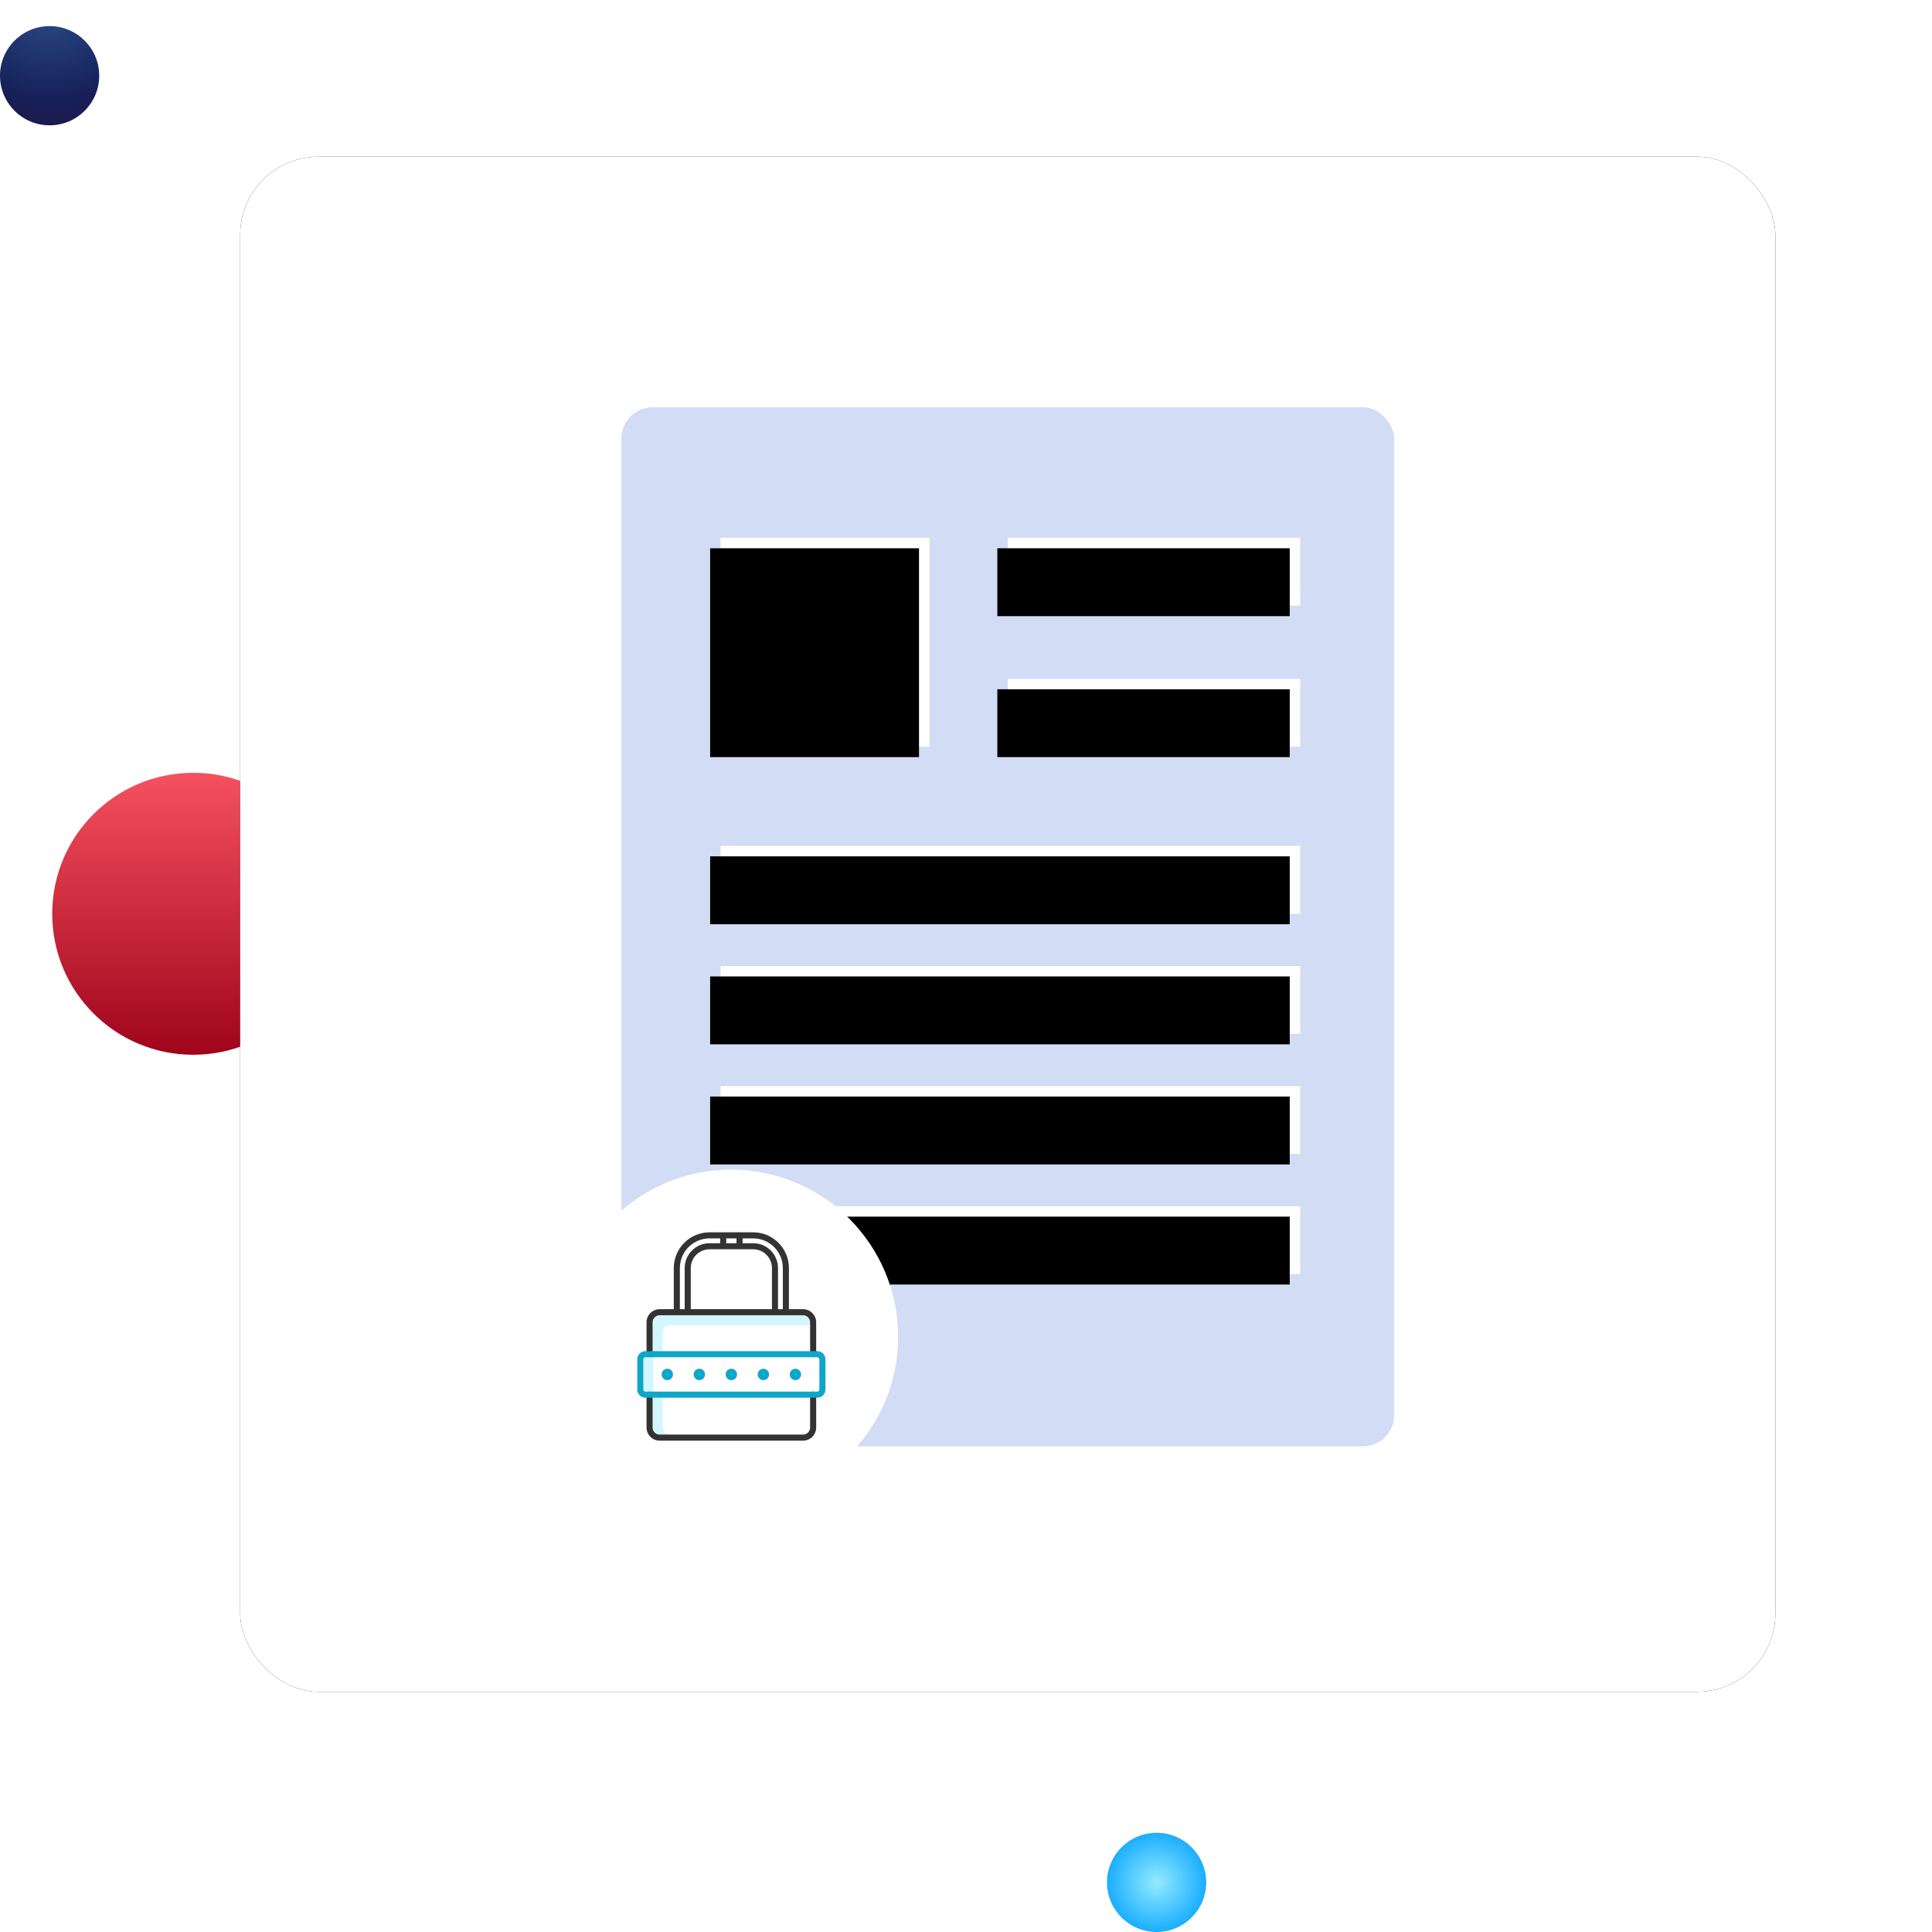 <?xml version="1.0" encoding="UTF-8"?>
<svg width="370px" height="370px" viewBox="0 0 370 370" version="1.1" xmlns="http://www.w3.org/2000/svg" xmlns:xlink="http://www.w3.org/1999/xlink">
    <!-- Generator: Sketch 57.1 (83088) - https://sketch.com -->
    <title>Group 33</title>
    <desc>Created with Sketch.</desc>
    <defs>
        <linearGradient x1="50%" y1="0%" x2="50%" y2="100%" id="linearGradient-1">
            <stop stop-color="#F5515F" offset="0%"></stop>
            <stop stop-color="#9F041B" offset="100%"></stop>
        </linearGradient>
        <radialGradient cx="50%" cy="-27.061%" fx="50%" fy="-27.061%" r="171.706%" id="radialGradient-2">
            <stop stop-color="#2C4F8B" offset="0%"></stop>
            <stop stop-color="#172159" offset="57.594%"></stop>
            <stop stop-color="#21103C" offset="100%"></stop>
        </radialGradient>
        <radialGradient cx="50%" cy="50%" fx="50%" fy="50%" r="61.085%" id="radialGradient-3">
            <stop stop-color="#94EBFF" offset="0%"></stop>
            <stop stop-color="#00A0FF" offset="100%"></stop>
        </radialGradient>
        <rect id="path-4" x="46" y="25" width="294" height="294" rx="15"></rect>
        <filter x="-15.3%" y="-15.3%" width="130.6%" height="130.6%" filterUnits="objectBoundingBox" id="filter-5">
            <feOffset dx="0" dy="0" in="SourceAlpha" result="shadowOffsetOuter1"></feOffset>
            <feGaussianBlur stdDeviation="15" in="shadowOffsetOuter1" result="shadowBlurOuter1"></feGaussianBlur>
            <feColorMatrix values="0 0 0 0 0   0 0 0 0 0   0 0 0 0 0  0 0 0 0.06 0" type="matrix" in="shadowBlurOuter1"></feColorMatrix>
        </filter>
        <rect id="path-6" x="138" y="98" width="40" height="40"></rect>
        <filter x="-2.5%" y="-2.5%" width="105.0%" height="105.0%" filterUnits="objectBoundingBox" id="filter-7">
            <feOffset dx="-2" dy="2" in="SourceAlpha" result="shadowOffsetInner1"></feOffset>
            <feComposite in="shadowOffsetInner1" in2="SourceAlpha" operator="arithmetic" k2="-1" k3="1" result="shadowInnerInner1"></feComposite>
            <feColorMatrix values="0 0 0 0 0   0 0 0 0 0   0 0 0 0 0  0 0 0 0.409 0" type="matrix" in="shadowInnerInner1"></feColorMatrix>
        </filter>
        <rect id="path-8" x="138" y="157" width="111" height="13"></rect>
        <filter x="-0.9%" y="-7.7%" width="101.8%" height="115.4%" filterUnits="objectBoundingBox" id="filter-9">
            <feOffset dx="-2" dy="2" in="SourceAlpha" result="shadowOffsetInner1"></feOffset>
            <feComposite in="shadowOffsetInner1" in2="SourceAlpha" operator="arithmetic" k2="-1" k3="1" result="shadowInnerInner1"></feComposite>
            <feColorMatrix values="0 0 0 0 0   0 0 0 0 0   0 0 0 0 0  0 0 0 0.409 0" type="matrix" in="shadowInnerInner1"></feColorMatrix>
        </filter>
        <rect id="path-10" x="193" y="98" width="56" height="13"></rect>
        <filter x="-1.8%" y="-7.7%" width="103.6%" height="115.4%" filterUnits="objectBoundingBox" id="filter-11">
            <feOffset dx="-2" dy="2" in="SourceAlpha" result="shadowOffsetInner1"></feOffset>
            <feComposite in="shadowOffsetInner1" in2="SourceAlpha" operator="arithmetic" k2="-1" k3="1" result="shadowInnerInner1"></feComposite>
            <feColorMatrix values="0 0 0 0 0   0 0 0 0 0   0 0 0 0 0  0 0 0 0.409 0" type="matrix" in="shadowInnerInner1"></feColorMatrix>
        </filter>
        <rect id="path-12" x="193" y="125" width="56" height="13"></rect>
        <filter x="-1.8%" y="-7.7%" width="103.6%" height="115.4%" filterUnits="objectBoundingBox" id="filter-13">
            <feOffset dx="-2" dy="2" in="SourceAlpha" result="shadowOffsetInner1"></feOffset>
            <feComposite in="shadowOffsetInner1" in2="SourceAlpha" operator="arithmetic" k2="-1" k3="1" result="shadowInnerInner1"></feComposite>
            <feColorMatrix values="0 0 0 0 0   0 0 0 0 0   0 0 0 0 0  0 0 0 0.409 0" type="matrix" in="shadowInnerInner1"></feColorMatrix>
        </filter>
        <rect id="path-14" x="138" y="180" width="111" height="13"></rect>
        <filter x="-0.9%" y="-7.7%" width="101.8%" height="115.4%" filterUnits="objectBoundingBox" id="filter-15">
            <feOffset dx="-2" dy="2" in="SourceAlpha" result="shadowOffsetInner1"></feOffset>
            <feComposite in="shadowOffsetInner1" in2="SourceAlpha" operator="arithmetic" k2="-1" k3="1" result="shadowInnerInner1"></feComposite>
            <feColorMatrix values="0 0 0 0 0   0 0 0 0 0   0 0 0 0 0  0 0 0 0.409 0" type="matrix" in="shadowInnerInner1"></feColorMatrix>
        </filter>
        <rect id="path-16" x="138" y="203" width="111" height="13"></rect>
        <filter x="-0.9%" y="-7.7%" width="101.8%" height="115.4%" filterUnits="objectBoundingBox" id="filter-17">
            <feOffset dx="-2" dy="2" in="SourceAlpha" result="shadowOffsetInner1"></feOffset>
            <feComposite in="shadowOffsetInner1" in2="SourceAlpha" operator="arithmetic" k2="-1" k3="1" result="shadowInnerInner1"></feComposite>
            <feColorMatrix values="0 0 0 0 0   0 0 0 0 0   0 0 0 0 0  0 0 0 0.409 0" type="matrix" in="shadowInnerInner1"></feColorMatrix>
        </filter>
        <rect id="path-18" x="138" y="226" width="111" height="13"></rect>
        <filter x="-0.9%" y="-7.7%" width="101.8%" height="115.4%" filterUnits="objectBoundingBox" id="filter-19">
            <feOffset dx="-2" dy="2" in="SourceAlpha" result="shadowOffsetInner1"></feOffset>
            <feComposite in="shadowOffsetInner1" in2="SourceAlpha" operator="arithmetic" k2="-1" k3="1" result="shadowInnerInner1"></feComposite>
            <feColorMatrix values="0 0 0 0 0   0 0 0 0 0   0 0 0 0 0  0 0 0 0.409 0" type="matrix" in="shadowInnerInner1"></feColorMatrix>
        </filter>
        <filter x="-25.0%" y="-25.0%" width="150.0%" height="150.0%" filterUnits="objectBoundingBox" id="filter-20">
            <feOffset dx="2" dy="3" in="SourceAlpha" result="shadowOffsetOuter1"></feOffset>
            <feGaussianBlur stdDeviation="2.5" in="shadowOffsetOuter1" result="shadowBlurOuter1"></feGaussianBlur>
            <feColorMatrix values="0 0 0 0 0   0 0 0 0 0   0 0 0 0 0  0 0 0 0.16 0" type="matrix" in="shadowBlurOuter1" result="shadowMatrixOuter1"></feColorMatrix>
            <feMerge>
                <feMergeNode in="shadowMatrixOuter1"></feMergeNode>
                <feMergeNode in="SourceGraphic"></feMergeNode>
            </feMerge>
        </filter>
    </defs>
    <g id="Page-1" stroke="none" stroke-width="1" fill="none" fill-rule="evenodd">
        <g id="Private_vault_landingpage_new2019" transform="translate(-866, -3344)">
            <g id="Group-33" transform="translate(866, 3349)">
                <circle id="Oval" fill="url(#linearGradient-1)" cx="37" cy="170" r="27"></circle>
                <circle id="Oval-Copy-8" fill="url(#radialGradient-2)" cx="9.5" cy="9.5" r="9.5"></circle>
                <circle id="Oval-Copy-9" fill="url(#radialGradient-3)" cx="221.5" cy="355.5" r="9.5"></circle>
                <g id="Rectangle">
                    <use fill="black" fill-opacity="1" filter="url(#filter-5)" xlink:href="#path-4"></use>
                    <use fill="#FFFFFF" fill-rule="evenodd" xlink:href="#path-4"></use>
                </g>
                <rect id="Rectangle" fill="#D2DCF4" x="119" y="73" width="148" height="199" rx="6"></rect>
                <g id="Rectangle">
                    <use fill="#FFFFFF" fill-rule="evenodd" xlink:href="#path-6"></use>
                    <use fill="black" fill-opacity="1" filter="url(#filter-7)" xlink:href="#path-6"></use>
                </g>
                <g id="Rectangle-Copy-7">
                    <use fill="#FFFFFF" fill-rule="evenodd" xlink:href="#path-8"></use>
                    <use fill="black" fill-opacity="1" filter="url(#filter-9)" xlink:href="#path-8"></use>
                </g>
                <g id="Rectangle-Copy-11">
                    <use fill="#FFFFFF" fill-rule="evenodd" xlink:href="#path-10"></use>
                    <use fill="black" fill-opacity="1" filter="url(#filter-11)" xlink:href="#path-10"></use>
                </g>
                <g id="Rectangle-Copy-12">
                    <use fill="#FFFFFF" fill-rule="evenodd" xlink:href="#path-12"></use>
                    <use fill="black" fill-opacity="1" filter="url(#filter-13)" xlink:href="#path-12"></use>
                </g>
                <g id="Rectangle-Copy-8">
                    <use fill="#FFFFFF" fill-rule="evenodd" xlink:href="#path-14"></use>
                    <use fill="black" fill-opacity="1" filter="url(#filter-15)" xlink:href="#path-14"></use>
                </g>
                <g id="Rectangle-Copy-9">
                    <use fill="#FFFFFF" fill-rule="evenodd" xlink:href="#path-16"></use>
                    <use fill="black" fill-opacity="1" filter="url(#filter-17)" xlink:href="#path-16"></use>
                </g>
                <g id="Rectangle-Copy-10">
                    <use fill="#FFFFFF" fill-rule="evenodd" xlink:href="#path-18"></use>
                    <use fill="black" fill-opacity="1" filter="url(#filter-19)" xlink:href="#path-18"></use>
                </g>
                <g id="Group-27" filter="url(#filter-20)" transform="translate(106, 216)">
                    <circle id="Oval-Copy-7" fill="#FFFFFF" cx="32" cy="32" r="32"></circle>
                    <g id="lock-(2)" transform="translate(14, 12)" fill-rule="nonzero">
                        <path d="M4.918,19.179 C4.919,18.431 5.525,17.824 6.274,17.823 L33.146,17.823 L33.146,17.242 C33.145,16.493 32.538,15.887 31.79,15.886 L4.336,15.886 C3.588,15.887 2.982,16.493 2.981,17.242 L2.981,22.761 L4.918,22.761 L4.918,19.179 Z" id="Path" fill="#D4F7FF"></path>
                        <path d="M4.918,37.385 L4.918,31.671 L2.981,31.671 L2.981,37.385 C2.982,38.134 3.588,38.741 4.336,38.741 L6.274,38.741 C5.525,38.741 4.919,38.134 4.918,37.385 Z" id="Path" fill="#D4F7FF"></path>
                        <path d="M3.148,30.121 L3.148,24.31 C3.148,24.096 3.321,23.923 3.535,23.923 L1.598,23.923 C1.384,23.923 1.211,24.096 1.211,24.31 L1.211,30.121 C1.211,30.336 1.384,30.509 1.598,30.509 L3.535,30.509 C3.321,30.509 3.148,30.336 3.148,30.121 Z" id="Path" fill="#D4F7FF"></path>
                        <path d="M34.308,17.242 C34.307,15.852 33.18,14.725 31.79,14.724 L29.087,14.724 L29.087,6.847 C29.083,3.067 26.02,0.004 22.24,0 L13.886,0 C10.107,0.004 7.044,3.067 7.04,6.847 L7.04,14.724 L4.336,14.724 C2.946,14.725 1.82,15.852 1.818,17.242 L1.818,23.342 C1.818,23.663 2.079,23.923 2.399,23.923 C2.721,23.923 2.981,23.663 2.981,23.342 L2.981,17.242 C2.982,16.493 3.588,15.887 4.336,15.886 L31.79,15.886 C32.538,15.887 33.145,16.493 33.146,17.242 L33.146,23.342 C33.146,23.663 33.406,23.923 33.727,23.923 C34.048,23.923 34.308,23.663 34.308,23.342 L34.308,17.242 Z M27.924,6.847 L27.924,14.724 L26.998,14.724 L26.998,6.847 C26.995,4.22 24.867,2.091 22.24,2.088 L20.211,2.088 L20.211,1.162 L22.24,1.162 C25.378,1.166 27.921,3.709 27.924,6.847 Z M17.078,2.088 L17.078,1.162 L19.048,1.162 L19.048,2.088 L17.078,2.088 Z M22.24,3.251 C24.225,3.253 25.834,4.862 25.836,6.847 L25.836,14.724 L10.29,14.724 L10.29,6.847 C10.293,4.862 11.901,3.253 13.886,3.251 L22.24,3.251 Z M8.202,6.847 C8.205,3.709 10.748,1.166 13.886,1.162 L15.916,1.162 L15.916,2.088 L13.886,2.088 C11.26,2.091 9.131,4.22 9.128,6.847 L9.128,14.724 L8.202,14.724 L8.202,6.847 Z" id="Shape" fill="#333333"></path>
                        <path d="M34.308,37.385 L34.308,31.09 C34.308,30.769 34.048,30.509 33.727,30.509 C33.406,30.509 33.146,30.769 33.146,31.09 L33.146,37.385 C33.145,38.134 32.538,38.741 31.79,38.741 L4.336,38.741 C3.588,38.741 2.982,38.134 2.981,37.385 L2.981,31.09 C2.981,30.769 2.721,30.509 2.399,30.509 C2.079,30.509 1.818,30.769 1.818,31.09 L1.818,37.385 C1.82,38.775 2.946,39.902 4.336,39.904 L31.79,39.904 C33.18,39.902 34.307,38.775 34.308,37.385 Z" id="Path" fill="#333333"></path>
                        <g id="Group" transform="translate(0, 22.761)" fill="#0EA6C9">
                            <path d="M34.528,0 L1.598,0 C0.743,0.001 0.05,0.694 0.048,1.55 L0.048,7.361 C0.05,8.216 0.743,8.909 1.598,8.911 L34.528,8.911 C35.384,8.909 36.077,8.216 36.078,7.361 L36.078,1.55 C36.077,0.694 35.384,0.001 34.528,0 Z M34.916,7.361 C34.916,7.575 34.742,7.748 34.528,7.748 L1.598,7.748 C1.384,7.748 1.211,7.575 1.211,7.361 L1.211,1.55 C1.211,1.336 1.384,1.162 1.598,1.162 L34.528,1.162 C34.742,1.162 34.916,1.336 34.916,1.55 L34.916,7.361 Z" id="Shape"></path>
                            <path d="M5.796,3.365 C5.194,3.365 4.706,3.853 4.706,4.455 C4.706,5.058 5.194,5.546 5.796,5.546 C6.399,5.546 6.888,5.058 6.888,4.455 C6.887,3.853 6.399,3.365 5.796,3.365 L5.796,3.365 Z M5.796,4.527 C5.757,4.527 5.725,4.495 5.725,4.455 C5.725,4.416 5.757,4.384 5.796,4.384 C5.836,4.384 5.868,4.416 5.868,4.455 C5.868,4.495 5.836,4.527 5.796,4.527 Z" id="Shape"></path>
                            <path d="M11.93,3.365 C11.327,3.365 10.839,3.853 10.839,4.455 C10.839,5.058 11.327,5.546 11.93,5.546 C12.532,5.546 13.021,5.058 13.021,4.455 C13.02,3.853 12.532,3.365 11.93,3.365 L11.93,3.365 Z M11.93,4.527 C11.891,4.527 11.858,4.495 11.858,4.455 C11.858,4.416 11.89,4.384 11.93,4.384 C11.969,4.384 12.001,4.416 12.001,4.455 C12.001,4.495 11.969,4.526 11.93,4.527 Z" id="Shape"></path>
                            <path d="M18.063,3.365 C17.461,3.365 16.972,3.853 16.972,4.455 C16.972,5.058 17.461,5.546 18.063,5.546 C18.665,5.546 19.154,5.058 19.154,4.455 C19.153,3.853 18.665,3.365 18.063,3.365 L18.063,3.365 Z M18.063,4.527 C18.024,4.527 17.992,4.495 17.992,4.455 C17.992,4.416 18.024,4.384 18.063,4.384 C18.103,4.384 18.135,4.416 18.135,4.455 C18.135,4.495 18.103,4.527 18.063,4.527 Z" id="Shape"></path>
                            <path d="M24.196,3.365 C23.594,3.365 23.106,3.853 23.106,4.455 C23.106,5.058 23.594,5.546 24.197,5.546 C24.799,5.546 25.287,5.058 25.287,4.455 C25.287,3.853 24.799,3.365 24.196,3.365 L24.196,3.365 Z M24.196,4.527 C24.157,4.527 24.125,4.495 24.125,4.455 C24.125,4.416 24.157,4.384 24.196,4.384 C24.236,4.384 24.268,4.416 24.268,4.455 C24.268,4.495 24.236,4.527 24.196,4.527 Z" id="Shape"></path>
                            <path d="M30.33,3.365 C29.727,3.365 29.239,3.853 29.239,4.455 C29.239,5.058 29.727,5.546 30.33,5.546 C30.932,5.546 31.421,5.058 31.421,4.455 C31.42,3.853 30.932,3.365 30.33,3.365 L30.33,3.365 Z M30.33,4.527 C30.29,4.527 30.258,4.495 30.258,4.455 C30.258,4.416 30.29,4.384 30.33,4.384 C30.369,4.384 30.401,4.416 30.401,4.455 C30.401,4.495 30.369,4.527 30.33,4.527 Z" id="Shape"></path>
                        </g>
                    </g>
                </g>
            </g>
        </g>
    </g>
</svg>